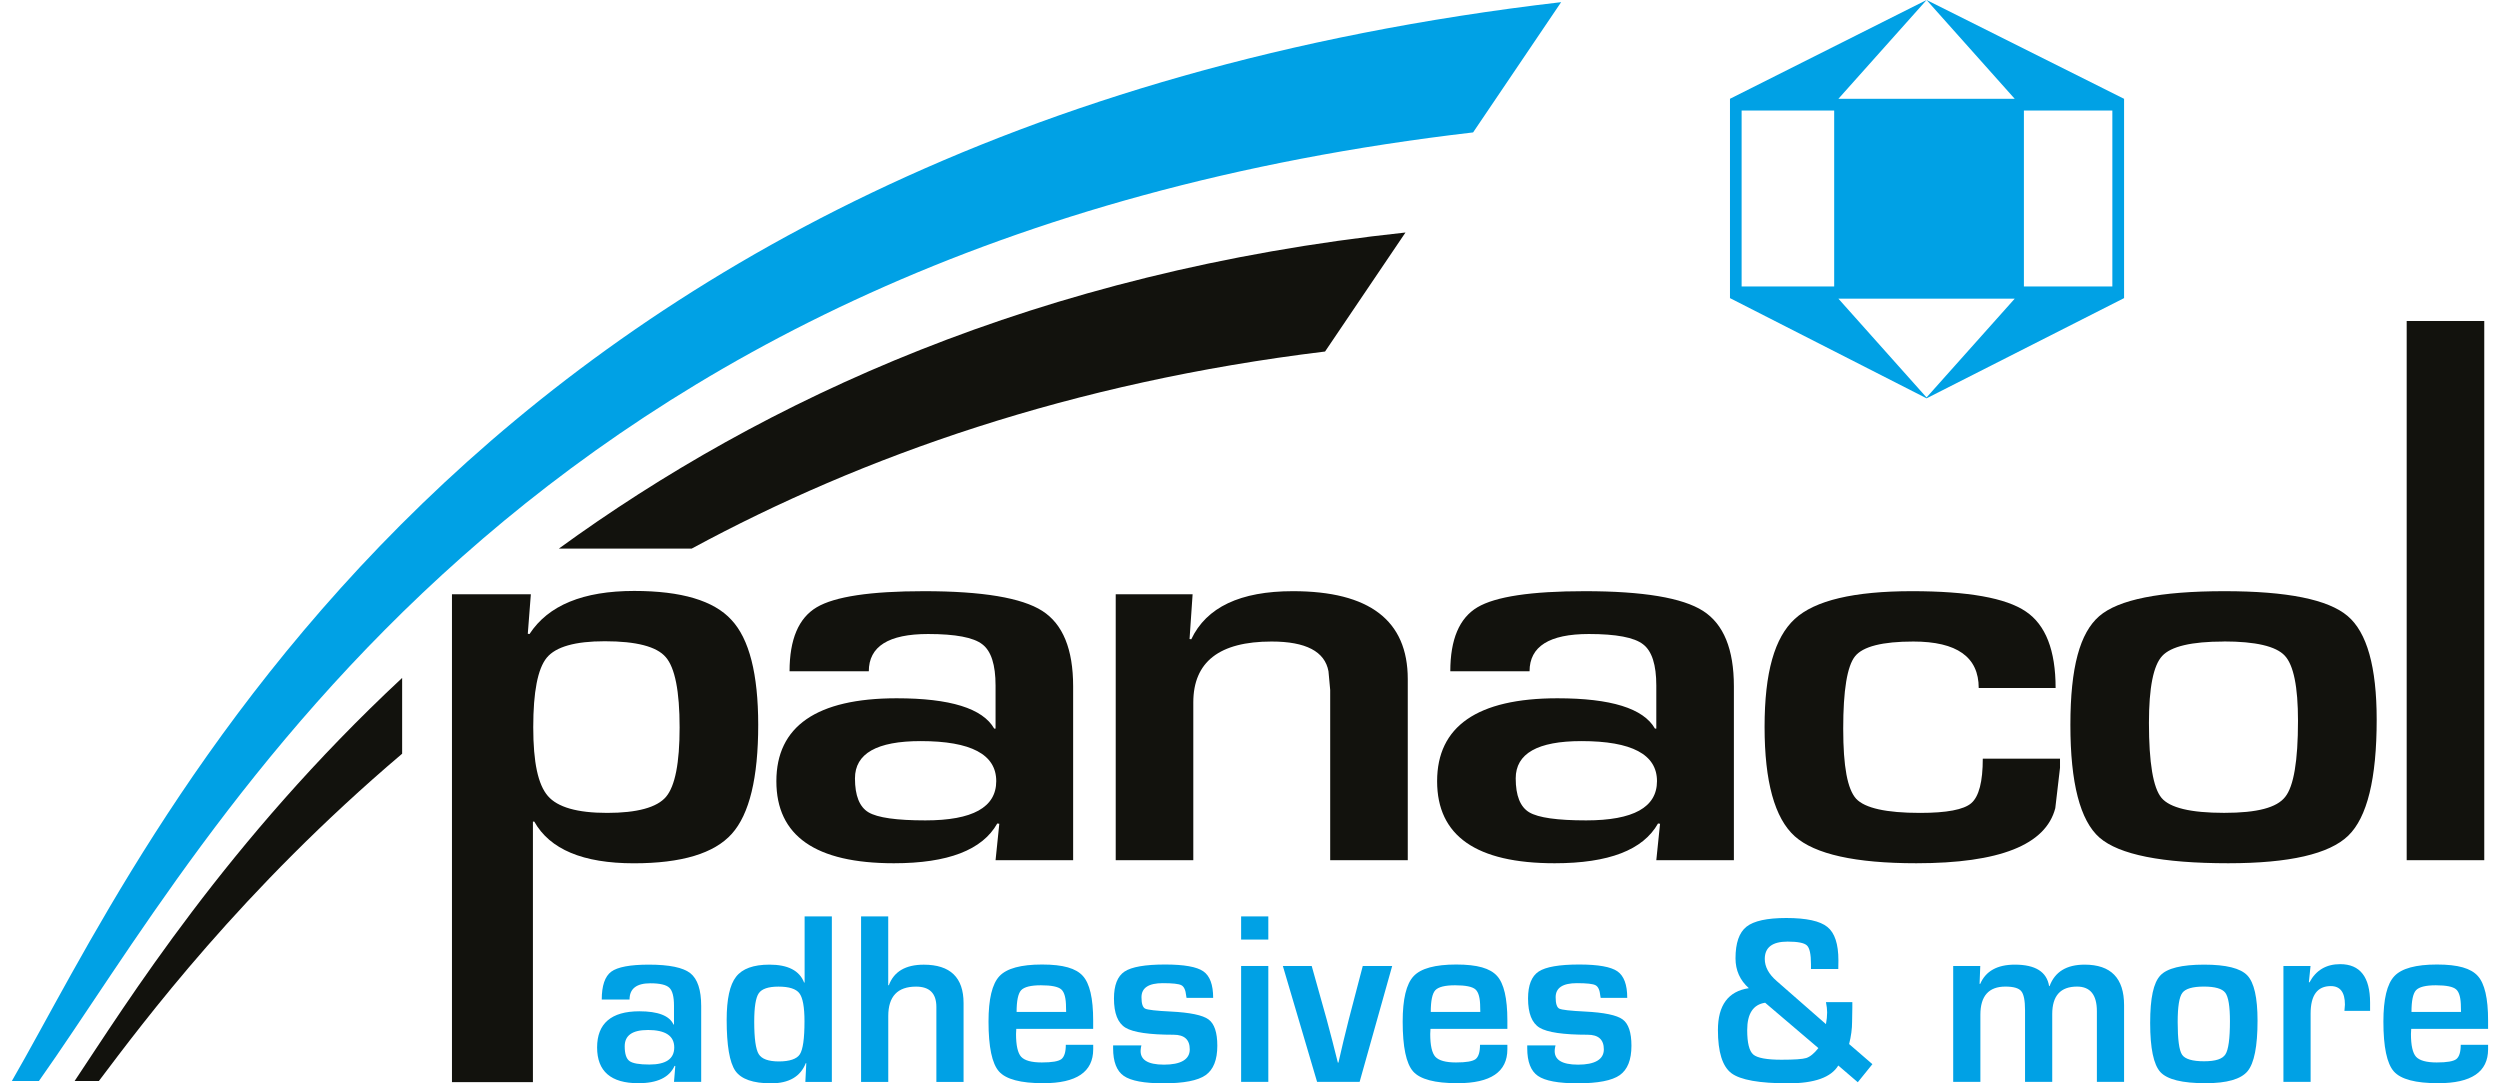 <?xml version="1.0" encoding="UTF-8" standalone="no"?><svg xmlns="http://www.w3.org/2000/svg" height="78" id="Ebene_1" viewBox="0 0 608.36 266.15" width="180"><defs><style>.cls-1,.cls-2{fill:#00a1e5;}.cls-1,.cls-3{fill-rule:evenodd;}.cls-3,.cls-4{fill:#12120d;}</style></defs><path class="cls-4" d="M95.88,185.17c-39.44,33.46-63.57,65.92-74.5,80.4h-5.96c12.65-18.92,37.39-58.88,80.46-99.02v18.62h0Zm71.15-50.39h-32.65c50.01-36.37,117.63-68,208-77.66l-19.76,29.24c-62.34,7.59-113.61,25.69-155.59,48.41h0Z"/><path class="cls-2" d="M359,32.53C123.88,59.91,49.23,205.46,6.65,265.57H0C32.71,209.07,109.31,32.15,380.62,.53l-21.63,32h0Z"/><path class="cls-2" d="M516.04,27.15h-21.73v43.22h21.73V27.15h0Zm-68.34,43.22V27.15h-22.74v43.22h22.74ZM470.4,0l-21.67,24.28h43.33L470.4,0h0Zm-.01,97.65l21.67-24.28h-43.33l21.66,24.28h0Zm48.53-73.37v48.96l-48.52,24.62-48.3-24.62V24.27L470.4,0l48.51,24.27h0Z"/><path class="cls-3" d="M145.65,157.54c-7.27,0-12.01,1.35-14.23,4.03-2.22,2.69-3.33,8.39-3.33,17.09s1.19,14.1,3.58,16.88c2.38,2.78,7.24,4.17,14.57,4.17s12.26-1.32,14.48-3.96c2.22-2.64,3.33-8.31,3.33-17.02,0-8.93-1.14-14.69-3.41-17.29-2.22-2.6-7.22-3.9-14.98-3.9h0Zm-37.54-11.55h19.39l-.75,9.71,.42,.07c4.6-7.06,13.18-10.59,25.72-10.59,11.6,0,19.56,2.37,23.89,7.11,4.38,4.69,6.57,13.28,6.58,25.77,0,13.03-2.16,21.96-6.49,26.79-4.33,4.83-12.35,7.24-24.06,7.24-12.49,0-20.64-3.42-24.47-10.25h-.33v64.02h-19.89v-119.86h0Z"/><path class="cls-3" d="M210.54,164.92h-19.48c0-7.84,2.22-13.08,6.66-15.72,4.44-2.64,13.23-3.96,26.39-3.96,14.32,0,24,1.62,29.05,4.85,5.05,3.24,7.57,9.41,7.57,18.52v42.72h-19.06l.92-8.95-.5-.07c-3.66,6.52-12.13,9.77-25.39,9.77-19.26,0-28.88-6.72-28.88-20.16s9.85-20.36,29.55-20.37c13.15,0,21.14,2.48,23.97,7.45h.33v-10.59c0-5.1-1.08-8.47-3.25-10.12-2.16-1.69-6.6-2.53-13.32-2.53-9.71,0-14.57,3.05-14.57,9.16h0Zm12.74,17.15c-10.77,0-16.15,3.05-16.15,9.16,0,4.24,1.11,7.02,3.33,8.34,2.22,1.32,6.88,1.98,13.98,1.98,11.6,0,17.39-3.21,17.4-9.64,0-6.56-6.19-9.84-18.56-9.84h0Z"/><path class="cls-4" d="M271.19,145.99h18.89l-.75,11,.42,.07c3.72-7.88,12.04-11.82,24.97-11.82,18.81,0,28.22,7.2,28.22,21.6v44.49h-19.06v-41.83l-.42-4.58c-.89-4.87-5.55-7.31-13.98-7.31-12.82,0-19.23,4.99-19.23,14.97v38.75h-19.06v-65.34h0Z"/><path class="cls-3" d="M372.87,164.92h-19.48c0-7.84,2.22-13.08,6.66-15.72,4.44-2.64,13.23-3.96,26.39-3.96,14.32,0,24,1.62,29.05,4.85,5.05,3.24,7.57,9.41,7.57,18.52v42.72h-19.06l.92-8.95-.5-.07c-3.66,6.52-12.13,9.77-25.39,9.77-19.26,0-28.88-6.72-28.88-20.16s9.85-20.36,29.55-20.37c13.15,0,21.14,2.48,23.97,7.45h.33v-10.59c0-5.1-1.08-8.47-3.25-10.12-2.16-1.69-6.6-2.53-13.32-2.53-9.71,0-14.57,3.05-14.57,9.16h0Zm12.74,17.15c-10.77,0-16.15,3.05-16.15,9.16,0,4.24,1.11,7.02,3.33,8.34,2.22,1.32,6.88,1.98,13.98,1.98,11.6,0,17.39-3.21,17.4-9.64,0-6.56-6.19-9.84-18.56-9.84h0Z"/><path class="cls-4" d="M484.2,186.38h18.98v2.26l-1.16,9.91c-2.33,9.02-13.71,13.53-34.13,13.53-14.98,0-24.94-2.21-29.88-6.63-4.94-4.46-7.41-13.42-7.41-26.86s2.47-21.96,7.41-26.52c4.94-4.56,14.54-6.83,28.8-6.83,13.76,0,23.08,1.66,27.97,4.99,4.88,3.28,7.32,9.55,7.32,18.79h-18.89c0-7.61-5.36-11.41-16.06-11.41-7.6,0-12.38,1.21-14.32,3.62-1.94,2.42-2.91,8.34-2.91,17.77s1.05,14.85,3.16,17.22c2.16,2.32,7.41,3.49,15.73,3.49,6.55,0,10.73-.8,12.57-2.39,1.89-1.64,2.83-5.28,2.83-10.94h0Z"/><path class="cls-3" d="M543.6,145.24c15.37,0,25.44,2.03,30.22,6.08,4.77,4.01,7.16,12.51,7.16,25.49,0,14.49-2.33,23.99-6.99,28.5-4.66,4.51-14.48,6.77-29.47,6.77-16.26,0-26.8-2.1-31.63-6.29-4.77-4.19-7.16-13.42-7.16-27.68s2.36-22.62,7.07-26.72c4.72-4.1,14.98-6.15,30.8-6.15h0Zm-.17,12.37c-7.94,0-12.98,1.19-15.15,3.55-2.16,2.32-3.25,7.79-3.25,16.4,0,9.84,1.03,15.99,3.08,18.45,2.05,2.46,7.18,3.69,15.4,3.69s12.93-1.3,14.98-3.9c2.11-2.6,3.16-8.84,3.16-18.73,0-8.34-1.08-13.67-3.25-15.99-2.16-2.32-7.16-3.49-14.98-3.49h0Z"/><polygon class="cls-4" points="607.41 78.86 607.41 211.33 588.35 211.33 588.35 78.86 607.41 78.86 607.41 78.86"/><path class="cls-1" d="M151.75,245.57h-6.83c0-3.41,.78-5.7,2.33-6.85,1.56-1.15,4.64-1.73,9.25-1.73,5.02,0,8.42,.71,10.19,2.11,1.77,1.41,2.66,4.1,2.66,8.07v18.62h-6.68l.32-3.9-.18-.03c-1.28,2.84-4.25,4.26-8.9,4.26-6.75,0-10.13-2.93-10.13-8.79s3.45-8.87,10.36-8.88c4.61,0,7.41,1.08,8.41,3.25h.12v-4.62c0-2.22-.38-3.69-1.14-4.41-.76-.73-2.32-1.1-4.67-1.1-3.41,0-5.11,1.33-5.11,3.99h0Zm4.47,7.48c-3.78,0-5.66,1.33-5.66,3.99,0,1.85,.39,3.06,1.17,3.63,.78,.58,2.41,.86,4.9,.86,4.07,0,6.1-1.4,6.1-4.2,0-2.86-2.17-4.29-6.51-4.29h0Z"/><path class="cls-1" d="M201.45,225.14v40.66h-6.51l.23-4.59-.12-.03c-1.3,3.32-4.15,4.97-8.52,4.97-4.42,0-7.35-1.02-8.79-3.07-1.42-2.06-2.13-6.24-2.13-12.54,0-5.08,.77-8.61,2.31-10.57,1.54-1.99,4.27-2.98,8.2-2.98,4.55,0,7.39,1.47,8.52,4.41l.12-.03v-16.23h6.68Zm-13.11,17.25c-2.49,0-4.11,.55-4.85,1.64-.74,1.07-1.11,3.4-1.11,6.97,0,4.13,.37,6.79,1.11,7.98,.74,1.19,2.39,1.79,4.96,1.79s4.4-.59,5.14-1.76c.76-1.17,1.14-3.87,1.14-8.1,0-3.49-.42-5.79-1.25-6.88-.82-1.09-2.53-1.64-5.14-1.64h0Z"/><path class="cls-2" d="M215.3,225.14v16.89l.15,.03c1.25-3.37,4.11-5.06,8.58-5.06,6.52,0,9.78,3.15,9.78,9.44v19.36h-6.68v-18.41c0-3.34-1.66-5-4.99-5-4.55,0-6.83,2.41-6.83,7.24v16.17h-6.68v-40.66h6.68Z"/><path class="cls-1" d="M258.95,256.68h6.71v1.1c0,5.56-4.09,8.34-12.26,8.34-5.55,0-9.18-.96-10.89-2.89-1.71-1.93-2.57-6.01-2.57-12.24,0-5.54,.89-9.26,2.68-11.17,1.79-1.91,5.28-2.86,10.48-2.86s8.32,.93,10.01,2.8c1.69,1.85,2.54,5.49,2.54,10.93v2.08h-18.89c-.04,.64-.06,1.05-.06,1.25,0,2.8,.42,4.67,1.25,5.6,.86,.93,2.55,1.4,5.08,1.4s4.05-.27,4.79-.8c.74-.56,1.11-1.74,1.11-3.54h0Zm.06-8.07l-.03-1.13c0-2.26-.39-3.73-1.17-4.41-.76-.67-2.42-1.01-4.99-1.01-2.49,0-4.12,.41-4.87,1.22-.74,.81-1.11,2.59-1.11,5.33h12.17Z"/><path class="cls-2" d="M295.13,245.15h-6.54c-.04-.24-.07-.42-.09-.54-.14-1.37-.53-2.22-1.17-2.56-.62-.34-2.15-.51-4.58-.51-3.48,0-5.23,1.15-5.23,3.46,0,1.57,.3,2.5,.91,2.8,.62,.3,2.7,.54,6.25,.71,4.77,.24,7.87,.88,9.31,1.94,1.44,1.05,2.16,3.21,2.16,6.46,0,3.48-.96,5.89-2.89,7.24-1.91,1.33-5.34,1.99-10.3,2-4.77,0-8.03-.61-9.78-1.82-1.75-1.21-2.63-3.47-2.63-6.79v-.71h6.95c-.1,.4-.16,.71-.17,.95-.27,2.52,1.63,3.78,5.72,3.78s6.33-1.25,6.33-3.75c0-2.4-1.32-3.6-3.97-3.6-5.97,0-9.92-.58-11.82-1.73-1.89-1.15-2.83-3.54-2.83-7.18,0-3.26,.87-5.46,2.6-6.61,1.73-1.15,5.06-1.73,9.98-1.73,4.65,0,7.77,.56,9.37,1.67,1.61,1.11,2.42,3.29,2.42,6.52h0Z"/><path class="cls-1" d="M308.68,225.14v5.69h-6.68v-5.69h6.68Zm0,12.18v28.47h-6.68v-28.47h6.68Z"/><path class="cls-2" d="M339.11,237.32l-8,28.47h-10.45l-8.41-28.47h7.09l3.68,13.14c.5,1.83,.97,3.59,1.4,5.3l.67,2.65,.67,2.65h.15l.61-2.65,.61-2.62c.47-1.99,.91-3.75,1.31-5.3l3.44-13.16h7.21Z"/><path class="cls-1" d="M360.7,256.68h6.71v1.1c0,5.56-4.09,8.34-12.26,8.34-5.55,0-9.18-.96-10.89-2.89-1.71-1.93-2.57-6.01-2.57-12.24,0-5.54,.89-9.26,2.69-11.17,1.79-1.91,5.28-2.86,10.48-2.86s8.32,.93,10.01,2.8c1.69,1.85,2.54,5.49,2.54,10.93v2.08h-18.89c-.04,.64-.06,1.05-.06,1.25,0,2.8,.42,4.67,1.25,5.6,.86,.93,2.55,1.4,5.08,1.4s4.05-.27,4.79-.8c.74-.56,1.11-1.74,1.11-3.54h0Zm.06-8.07l-.03-1.13c0-2.26-.39-3.73-1.17-4.41-.76-.67-2.42-1.01-4.99-1.01-2.49,0-4.12,.41-4.87,1.22-.74,.81-1.11,2.59-1.11,5.33h12.17Z"/><path class="cls-2" d="M396.87,245.15h-6.54c-.04-.24-.07-.42-.09-.54-.14-1.37-.52-2.22-1.17-2.56-.62-.34-2.15-.51-4.58-.51-3.48,0-5.22,1.15-5.22,3.46,0,1.57,.3,2.5,.9,2.8,.62,.3,2.7,.54,6.25,.71,4.77,.24,7.87,.88,9.31,1.94,1.44,1.05,2.16,3.21,2.16,6.46,0,3.48-.96,5.89-2.89,7.24-1.91,1.33-5.34,1.99-10.3,2-4.77,0-8.03-.61-9.78-1.82-1.75-1.21-2.63-3.47-2.63-6.79v-.71h6.95c-.1,.4-.16,.71-.18,.95-.27,2.52,1.64,3.78,5.72,3.78s6.33-1.25,6.33-3.75c0-2.4-1.32-3.6-3.97-3.6-5.97,0-9.92-.58-11.82-1.73-1.89-1.15-2.83-3.54-2.83-7.18,0-3.26,.87-5.46,2.6-6.61,1.73-1.15,5.06-1.73,9.98-1.73,4.65,0,7.77,.56,9.37,1.67,1.61,1.11,2.42,3.29,2.42,6.52h0Z"/><path class="cls-1" d="M445.68,246.2h6.48v1.31l-.06,3.54c0,1.71-.24,3.52-.73,5.45l5.72,4.94-3.59,4.44-4.79-4.11c-1.77,2.92-5.86,4.38-12.26,4.38-7.12,0-11.79-.83-14.01-2.5-2.2-1.67-3.3-5.2-3.3-10.6,0-6.1,2.53-9.52,7.59-10.28-2.18-1.95-3.27-4.39-3.27-7.33,0-3.75,.89-6.34,2.69-7.77,1.81-1.43,5.07-2.14,9.78-2.14,4.94,0,8.31,.74,10.1,2.2,1.81,1.45,2.71,4.19,2.71,8.22l-.03,2.11h-6.71v-1.19c0-2.44-.33-3.97-.99-4.59-.64-.63-2.23-.95-4.76-.95-3.74,0-5.6,1.42-5.6,4.26,0,1.93,.97,3.73,2.92,5.42l12.11,10.6c.19-1.03,.29-1.99,.29-2.89,0-.73-.1-1.58-.29-2.53h0Zm-14.94,.15c-2.94,.44-4.41,2.68-4.41,6.73,0,3.14,.5,5.13,1.49,5.99,.99,.85,3.31,1.28,6.95,1.28,3.13,0,5.16-.14,6.07-.42,.93-.3,1.93-1.11,2.98-2.44l-13.08-11.14h0Z"/><path class="cls-2" d="M476.91,237.32h6.68l-.17,4.38,.15,.03c1.36-3.16,4.2-4.74,8.52-4.74,5.04,0,7.84,1.76,8.41,5.27h.12c1.3-3.51,4.17-5.27,8.61-5.27,6.46,0,9.69,3.32,9.69,9.95v18.85h-6.68v-17.36c0-4.03-1.63-6.05-4.87-6.05-4.07,0-6.1,2.25-6.1,6.76v16.65h-6.68v-17.63c0-2.36-.31-3.91-.93-4.65-.6-.75-1.9-1.13-3.88-1.13-4.11,0-6.16,2.3-6.16,6.91v16.5h-6.68v-28.47h0Z"/><path class="cls-1" d="M538.6,236.99c5.39,0,8.92,.88,10.6,2.65,1.67,1.75,2.51,5.45,2.51,11.11,0,6.31-.82,10.45-2.45,12.42-1.64,1.97-5.08,2.95-10.33,2.95-5.7,0-9.4-.91-11.09-2.74-1.67-1.83-2.51-5.85-2.51-12.06s.83-9.86,2.48-11.65c1.65-1.79,5.25-2.68,10.8-2.68h0Zm-.06,5.39c-2.78,0-4.55,.52-5.31,1.55-.76,1.01-1.14,3.4-1.14,7.15,0,4.29,.36,6.97,1.08,8.04,.72,1.07,2.52,1.61,5.4,1.61s4.53-.57,5.25-1.7c.74-1.13,1.11-3.85,1.11-8.16,0-3.63-.38-5.96-1.14-6.97-.76-1.01-2.51-1.52-5.25-1.52h0Z"/><path class="cls-2" d="M558.05,237.32h6.68l-.41,3.99,.15,.03c1.6-2.98,4.11-4.47,7.53-4.47,4.9,0,7.36,3.16,7.36,9.47v2h-6.3c.08-.77,.12-1.28,.12-1.52,0-3.04-1.16-4.56-3.47-4.56-3.31,0-4.96,2.25-4.96,6.76v16.77h-6.68v-28.47h0Z"/><path class="cls-1" d="M601.64,256.68h6.71v1.1c0,5.56-4.09,8.34-12.26,8.34-5.55,0-9.18-.96-10.89-2.89-1.71-1.93-2.57-6.01-2.57-12.24,0-5.54,.89-9.26,2.69-11.17,1.79-1.91,5.28-2.86,10.48-2.86s8.32,.93,10.01,2.8c1.69,1.85,2.54,5.49,2.54,10.93v2.08h-18.89c-.04,.64-.06,1.05-.06,1.25,0,2.8,.42,4.67,1.25,5.6,.86,.93,2.55,1.4,5.08,1.4s4.05-.27,4.79-.8c.74-.56,1.11-1.74,1.11-3.54h0Zm.06-8.07l-.03-1.13c0-2.26-.39-3.73-1.17-4.41-.76-.67-2.42-1.01-4.99-1.01-2.49,0-4.12,.41-4.87,1.22-.74,.81-1.11,2.59-1.11,5.33h12.17Z"/></svg>